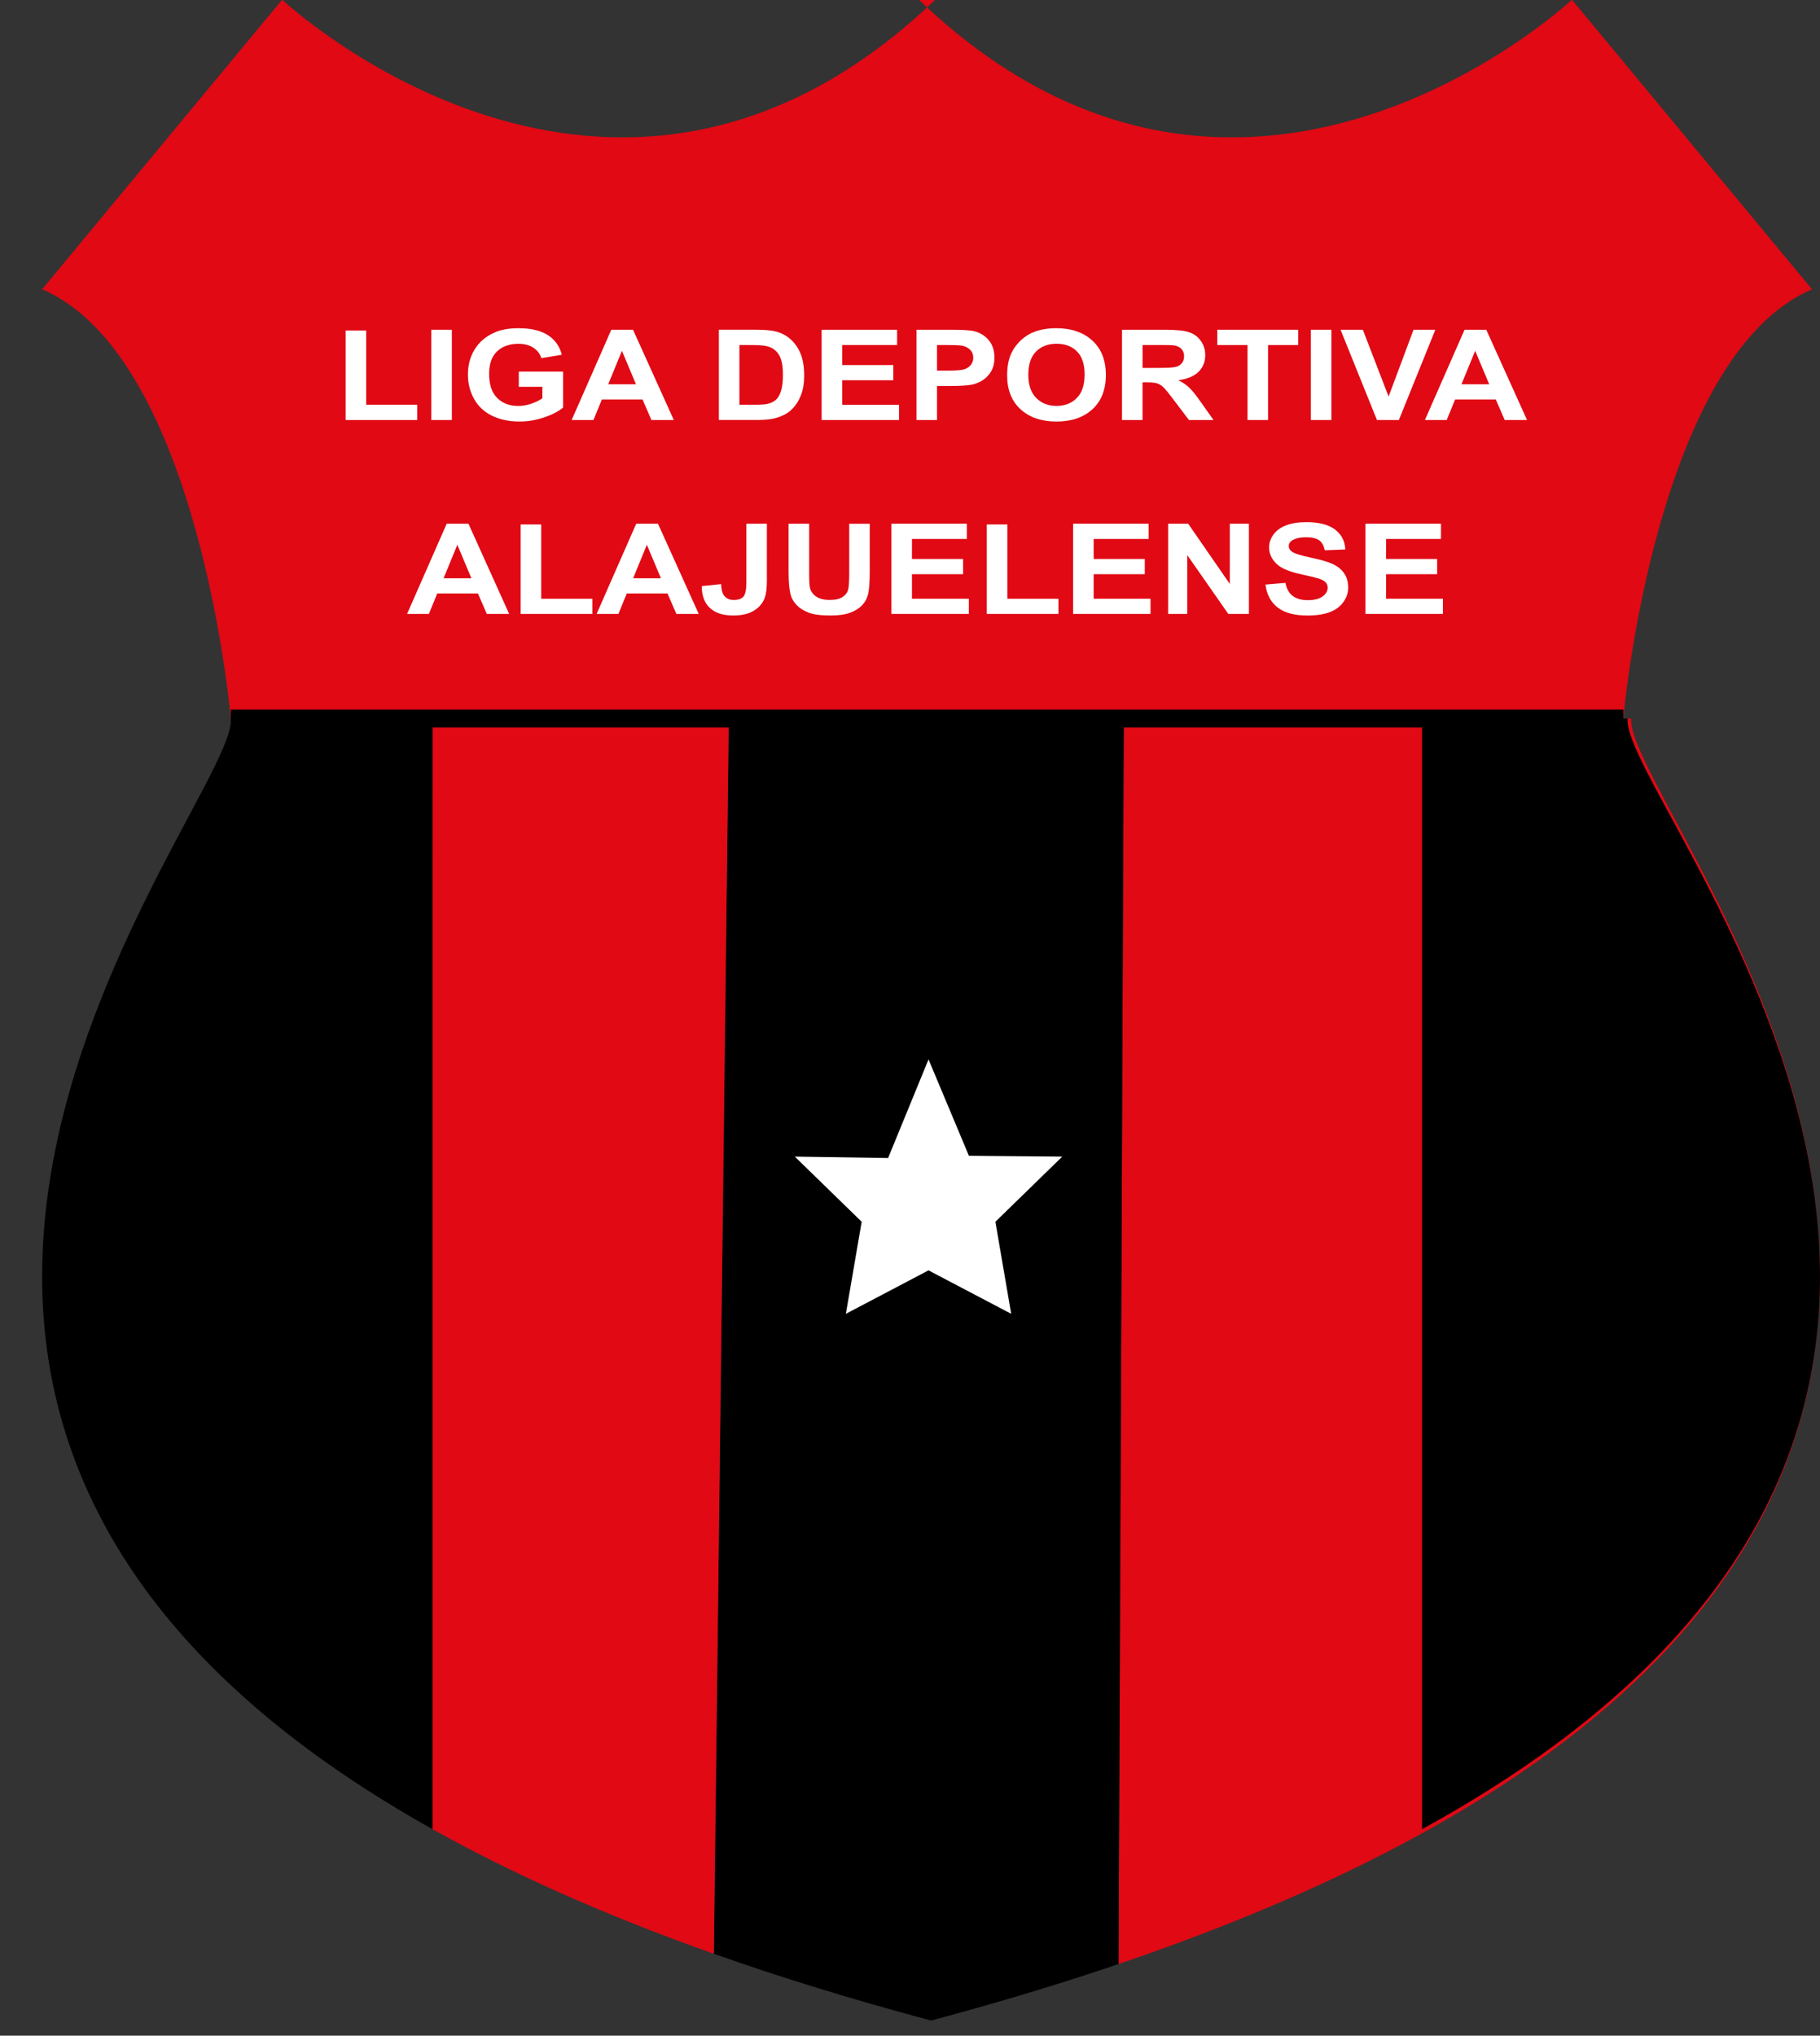 <?xml version="1.0" encoding="utf-8"?>
<!-- Generator: Adobe Illustrator 16.0.3, SVG Export Plug-In . SVG Version: 6.00 Build 0)  -->
<!DOCTYPE svg PUBLIC "-//W3C//DTD SVG 1.1//EN" "http://www.w3.org/Graphics/SVG/1.1/DTD/svg11.dtd">
<svg version="1.1" id="Capa_1" xmlns="http://www.w3.org/2000/svg" xmlns:xlink="http://www.w3.org/1999/xlink" x="0px" y="0px"
	 width="101.445px" height="113.438px" viewBox="0 0 101.445 113.438" enable-background="new 0 0 101.445 113.438"
	 xml:space="preserve">
<rect x="0" y="0" width="101.445" height="113.438" fill="#333333" stroke="none"/>
<path fill="#E00914" d="M90.481,40.042c0,0,1.757-20.168,10.518-23.921L87.618-0.017c0,0-18.392,17.263-36.403,0h0.916
	c-18.012,17.263-36.403,0-36.403,0L2.347,16.12c8.76,3.753,10.518,23.921,10.518,23.921H90.481z"/>
<g>
	<path fill="#E00914" d="M62.639,40.042h28.285c-0.477,5.248,37.715,46.892-28.576,69.404L62.639,40.042z"/>
</g>
<path d="M62.639,40.042H40.622l-0.834,68.832c3.689,1.305,7.716,2.549,12.107,3.721c3.744-1,7.223-2.051,10.453-3.149L62.639,40.042
	z"/>
<path fill="#E00914" d="M40.622,40.042H24.11l-0.05,61.863c4.392,2.459,9.593,4.799,15.728,6.969L40.622,40.042z"/>
<path d="M24.11,101.922v-61.88H12.865c0.428,4.704-30.226,38.663,11.195,61.863"/>
<path d="M79.264,101.922v-61.88h11.461c-0.437,4.704,30.807,38.663-11.411,61.863"/>
<g>
	<path fill="#FFFFFF" d="M19.264,23.405v-4.988h1.146v4.14h2.848v0.848H19.264z"/>
	<path fill="#FFFFFF" d="M24.041,23.405v-5.029h1.145v5.029H24.041z"/>
	<path fill="#FFFFFF" d="M28.917,21.555v-0.847h2.469v2.003c-0.24,0.205-0.588,0.387-1.042,0.543
		c-0.457,0.157-0.918,0.235-1.384,0.235c-0.594,0-1.111-0.11-1.552-0.331c-0.442-0.22-0.773-0.536-0.994-0.946
		c-0.223-0.41-0.333-0.856-0.333-1.339c0-0.523,0.123-0.989,0.371-1.396c0.248-0.407,0.61-0.719,1.088-0.937
		c0.364-0.167,0.817-0.25,1.359-0.25c0.704,0,1.253,0.131,1.651,0.393c0.396,0.262,0.65,0.624,0.764,1.086l-1.138,0.189
		c-0.081-0.248-0.23-0.442-0.452-0.585c-0.22-0.143-0.496-0.215-0.825-0.215c-0.501,0-0.898,0.141-1.194,0.422
		c-0.295,0.281-0.443,0.699-0.443,1.252c0,0.597,0.149,1.044,0.449,1.343c0.299,0.299,0.691,0.448,1.177,0.448
		c0.239,0,0.479-0.042,0.721-0.125c0.242-0.084,0.449-0.185,0.622-0.303v-0.639H28.917z"/>
	<path fill="#FFFFFF" d="M37.557,23.405h-1.247l-0.495-1.143h-2.268l-0.468,1.143h-1.215l2.209-5.029h1.212L37.557,23.405z
		 M35.449,21.415l-0.783-1.866l-0.765,1.866H35.449z"/>
	<path fill="#FFFFFF" d="M40.069,18.375h2.093c0.472,0,0.833,0.032,1.081,0.096c0.333,0.087,0.617,0.241,0.854,0.463
		c0.238,0.222,0.418,0.494,0.542,0.814c0.124,0.322,0.185,0.718,0.185,1.189c0,0.414-0.057,0.771-0.174,1.07
		c-0.141,0.366-0.343,0.662-0.607,0.888c-0.2,0.171-0.468,0.305-0.805,0.402c-0.253,0.071-0.591,0.106-1.014,0.106h-2.155V18.375z
		 M41.214,19.227v3.33h0.856c0.32,0,0.55-0.016,0.692-0.047c0.186-0.042,0.34-0.111,0.463-0.21c0.122-0.098,0.221-0.26,0.299-0.485
		c0.078-0.225,0.116-0.532,0.116-0.921c0-0.389-0.038-0.687-0.116-0.895c-0.078-0.208-0.185-0.371-0.326-0.487
		c-0.139-0.117-0.314-0.196-0.529-0.237c-0.16-0.032-0.473-0.048-0.941-0.048H41.214z"/>
	<path fill="#FFFFFF" d="M45.797,23.405v-5.029h4.207v0.851h-3.061v1.115h2.849v0.848h-2.849v1.368h3.169v0.848H45.797z"/>
	<path fill="#FFFFFF" d="M51.083,23.405v-5.029h1.838c0.698,0,1.151,0.025,1.363,0.076c0.324,0.075,0.597,0.239,0.817,0.493
		c0.218,0.252,0.328,0.579,0.328,0.979c0,0.309-0.063,0.568-0.189,0.778c-0.127,0.21-0.287,0.376-0.482,0.496
		s-0.393,0.2-0.594,0.239c-0.274,0.048-0.67,0.072-1.188,0.072h-0.747v1.897H51.083z M52.229,19.227v1.427h0.626
		c0.452,0,0.753-0.026,0.906-0.079c0.152-0.052,0.271-0.135,0.358-0.247c0.086-0.112,0.13-0.243,0.13-0.391
		c0-0.183-0.06-0.334-0.182-0.453c-0.122-0.119-0.276-0.193-0.46-0.223c-0.138-0.023-0.412-0.035-0.825-0.035H52.229z"/>
	<path fill="#FFFFFF" d="M56.137,20.921c0-0.512,0.086-0.942,0.26-1.29c0.129-0.255,0.305-0.485,0.527-0.689
		c0.223-0.203,0.468-0.354,0.733-0.452c0.355-0.133,0.763-0.2,1.224-0.2c0.835,0,1.504,0.23,2.007,0.69
		c0.501,0.459,0.752,1.099,0.752,1.917c0,0.812-0.25,1.447-0.746,1.906c-0.499,0.458-1.165,0.687-1.999,0.687
		c-0.843,0-1.514-0.228-2.013-0.684C56.386,22.35,56.137,21.722,56.137,20.921z M57.317,20.886c0,0.57,0.148,1.001,0.445,1.295
		c0.296,0.294,0.673,0.44,1.131,0.44c0.456,0,0.831-0.146,1.124-0.438c0.292-0.292,0.438-0.729,0.438-1.312
		c0-0.577-0.142-1.007-0.428-1.29c-0.285-0.283-0.663-0.426-1.134-0.426c-0.472,0-0.854,0.144-1.143,0.432
		C57.462,19.875,57.317,20.309,57.317,20.886z"/>
	<path fill="#FFFFFF" d="M62.539,23.405v-5.029h2.411c0.606,0,1.047,0.045,1.321,0.135c0.276,0.091,0.496,0.251,0.66,0.483
		c0.166,0.231,0.248,0.494,0.248,0.792c0,0.376-0.125,0.689-0.375,0.935c-0.25,0.245-0.625,0.401-1.122,0.465
		c0.248,0.128,0.452,0.269,0.613,0.422c0.161,0.153,0.378,0.425,0.652,0.817l0.693,0.981H66.27l-0.828-1.095
		c-0.294-0.391-0.495-0.638-0.604-0.739c-0.108-0.102-0.223-0.171-0.345-0.209s-0.313-0.057-0.576-0.057h-0.233v2.1H62.539z
		 M63.684,20.502h0.849c0.548,0,0.893-0.021,1.029-0.063c0.136-0.041,0.243-0.111,0.321-0.212c0.078-0.101,0.116-0.227,0.116-0.377
		c0-0.169-0.051-0.307-0.152-0.411c-0.103-0.104-0.246-0.169-0.431-0.197c-0.094-0.011-0.373-0.017-0.837-0.017h-0.894V20.502z"/>
	<path fill="#FFFFFF" d="M69.536,23.405v-4.178h-1.685v-0.851h4.509v0.851h-1.68v4.178H69.536z"/>
	<path fill="#FFFFFF" d="M73.066,23.405v-5.029h1.145v5.029H73.066z"/>
	<path fill="#FFFFFF" d="M76.75,23.405l-2.029-5.029h1.243l1.435,3.722l1.39-3.722h1.215l-2.032,5.029H76.75z"/>
	<path fill="#FFFFFF" d="M85.116,23.405H83.87l-0.496-1.143h-2.268l-0.468,1.143h-1.215l2.209-5.029h1.212L85.116,23.405z
		 M83.008,21.415l-0.783-1.866l-0.765,1.866H83.008z"/>
	<path fill="#FFFFFF" d="M28.381,34.212h-1.246L26.64,33.07h-2.268l-0.467,1.142h-1.215l2.209-5.029h1.212L28.381,34.212z
		 M26.274,32.223l-0.783-1.866l-0.765,1.866H26.274z"/>
	<path fill="#FFFFFF" d="M29.021,34.212v-4.988h1.146v4.141h2.849v0.847H29.021z"/>
	<path fill="#FFFFFF" d="M38.947,34.212h-1.246l-0.496-1.142h-2.268l-0.468,1.142h-1.215l2.209-5.029h1.212L38.947,34.212z
		 M36.839,32.223l-0.783-1.866l-0.765,1.866H36.839z"/>
	<path fill="#FFFFFF" d="M41.603,29.184h1.142v3.183c0,0.417-0.041,0.737-0.125,0.961c-0.11,0.292-0.313,0.528-0.604,0.705
		c-0.291,0.177-0.675,0.266-1.152,0.266c-0.56,0-0.991-0.139-1.292-0.417c-0.303-0.277-0.455-0.685-0.458-1.222l1.08-0.11
		c0.013,0.289,0.06,0.492,0.144,0.611c0.124,0.181,0.313,0.271,0.564,0.271c0.255,0,0.436-0.064,0.542-0.193
		c0.106-0.13,0.158-0.398,0.158-0.805V29.184z"/>
	<path fill="#FFFFFF" d="M43.956,29.184h1.146v2.724c0,0.433,0.013,0.712,0.042,0.841c0.048,0.205,0.166,0.371,0.349,0.495
		c0.185,0.125,0.437,0.187,0.758,0.187c0.324,0,0.571-0.059,0.734-0.176c0.166-0.118,0.265-0.263,0.298-0.434
		c0.034-0.171,0.051-0.457,0.051-0.854v-2.782h1.145v2.642c0,0.603-0.031,1.029-0.092,1.279c-0.062,0.249-0.176,0.459-0.343,0.631
		c-0.166,0.171-0.388,0.309-0.667,0.41c-0.279,0.102-0.642,0.152-1.092,0.152c-0.542,0-0.953-0.055-1.232-0.166
		c-0.28-0.11-0.501-0.255-0.664-0.432c-0.162-0.177-0.27-0.363-0.321-0.558c-0.075-0.288-0.113-0.713-0.113-1.276V29.184z"/>
	<path fill="#FFFFFF" d="M49.686,34.212v-5.029h4.207v0.851h-3.061v1.115h2.849v0.848h-2.849v1.368h3.169v0.847H49.686z"/>
	<path fill="#FFFFFF" d="M55.002,34.212v-4.988h1.146v4.141h2.848v0.847H55.002z"/>
	<path fill="#FFFFFF" d="M59.814,34.212v-5.029h4.207v0.851H60.96v1.115h2.849v0.848H60.96v1.368h3.169v0.847H59.814z"/>
	<path fill="#FFFFFF" d="M65.112,34.212v-5.029h1.115l2.322,3.359v-3.359h1.064v5.029h-1.149l-2.288-3.279v3.279H65.112z"/>
	<path fill="#FFFFFF" d="M70.534,32.576l1.115-0.096c0.066,0.331,0.202,0.575,0.408,0.73c0.206,0.156,0.482,0.234,0.83,0.234
		c0.369,0,0.648-0.069,0.834-0.208c0.188-0.139,0.282-0.3,0.282-0.486c0-0.119-0.04-0.22-0.119-0.304
		c-0.078-0.083-0.215-0.156-0.412-0.217c-0.133-0.042-0.44-0.114-0.918-0.22c-0.612-0.134-1.043-0.3-1.292-0.497
		c-0.348-0.277-0.523-0.615-0.523-1.012c0-0.256,0.082-0.496,0.247-0.718c0.164-0.223,0.399-0.393,0.708-0.509
		c0.308-0.117,0.68-0.176,1.117-0.176c0.711,0,1.248,0.139,1.608,0.415c0.359,0.277,0.549,0.646,0.566,1.108l-1.145,0.044
		c-0.05-0.258-0.154-0.444-0.315-0.558c-0.161-0.113-0.403-0.169-0.726-0.169c-0.333,0-0.594,0.06-0.783,0.182
		c-0.12,0.078-0.182,0.182-0.182,0.312c0,0.119,0.057,0.221,0.171,0.305c0.144,0.107,0.494,0.22,1.053,0.336
		c0.557,0.116,0.969,0.237,1.235,0.362c0.267,0.125,0.477,0.294,0.627,0.511c0.151,0.216,0.226,0.483,0.226,0.801
		c0,0.288-0.09,0.558-0.271,0.809c-0.18,0.251-0.436,0.438-0.765,0.561c-0.332,0.123-0.742,0.184-1.234,0.184
		c-0.718,0-1.268-0.147-1.653-0.441C70.839,33.566,70.609,33.139,70.534,32.576z"/>
	<path fill="#FFFFFF" d="M76.11,34.212v-5.029h4.208v0.851h-3.061v1.115h2.848v0.848h-2.848v1.368h3.169v0.847H76.11z"/>
</g>
<polygon fill="#FFFFFF" points="51.755,59.035 54.006,64.405 59.21,64.451 55.482,68.083 56.363,73.212 51.755,70.791 
	47.148,73.212 48.029,68.083 44.301,64.451 49.502,64.531 "/>
<line fill="none" stroke="#000000" stroke-miterlimit="10" x1="12.865" y1="40.042" x2="90.481" y2="40.042"/>
</svg>
